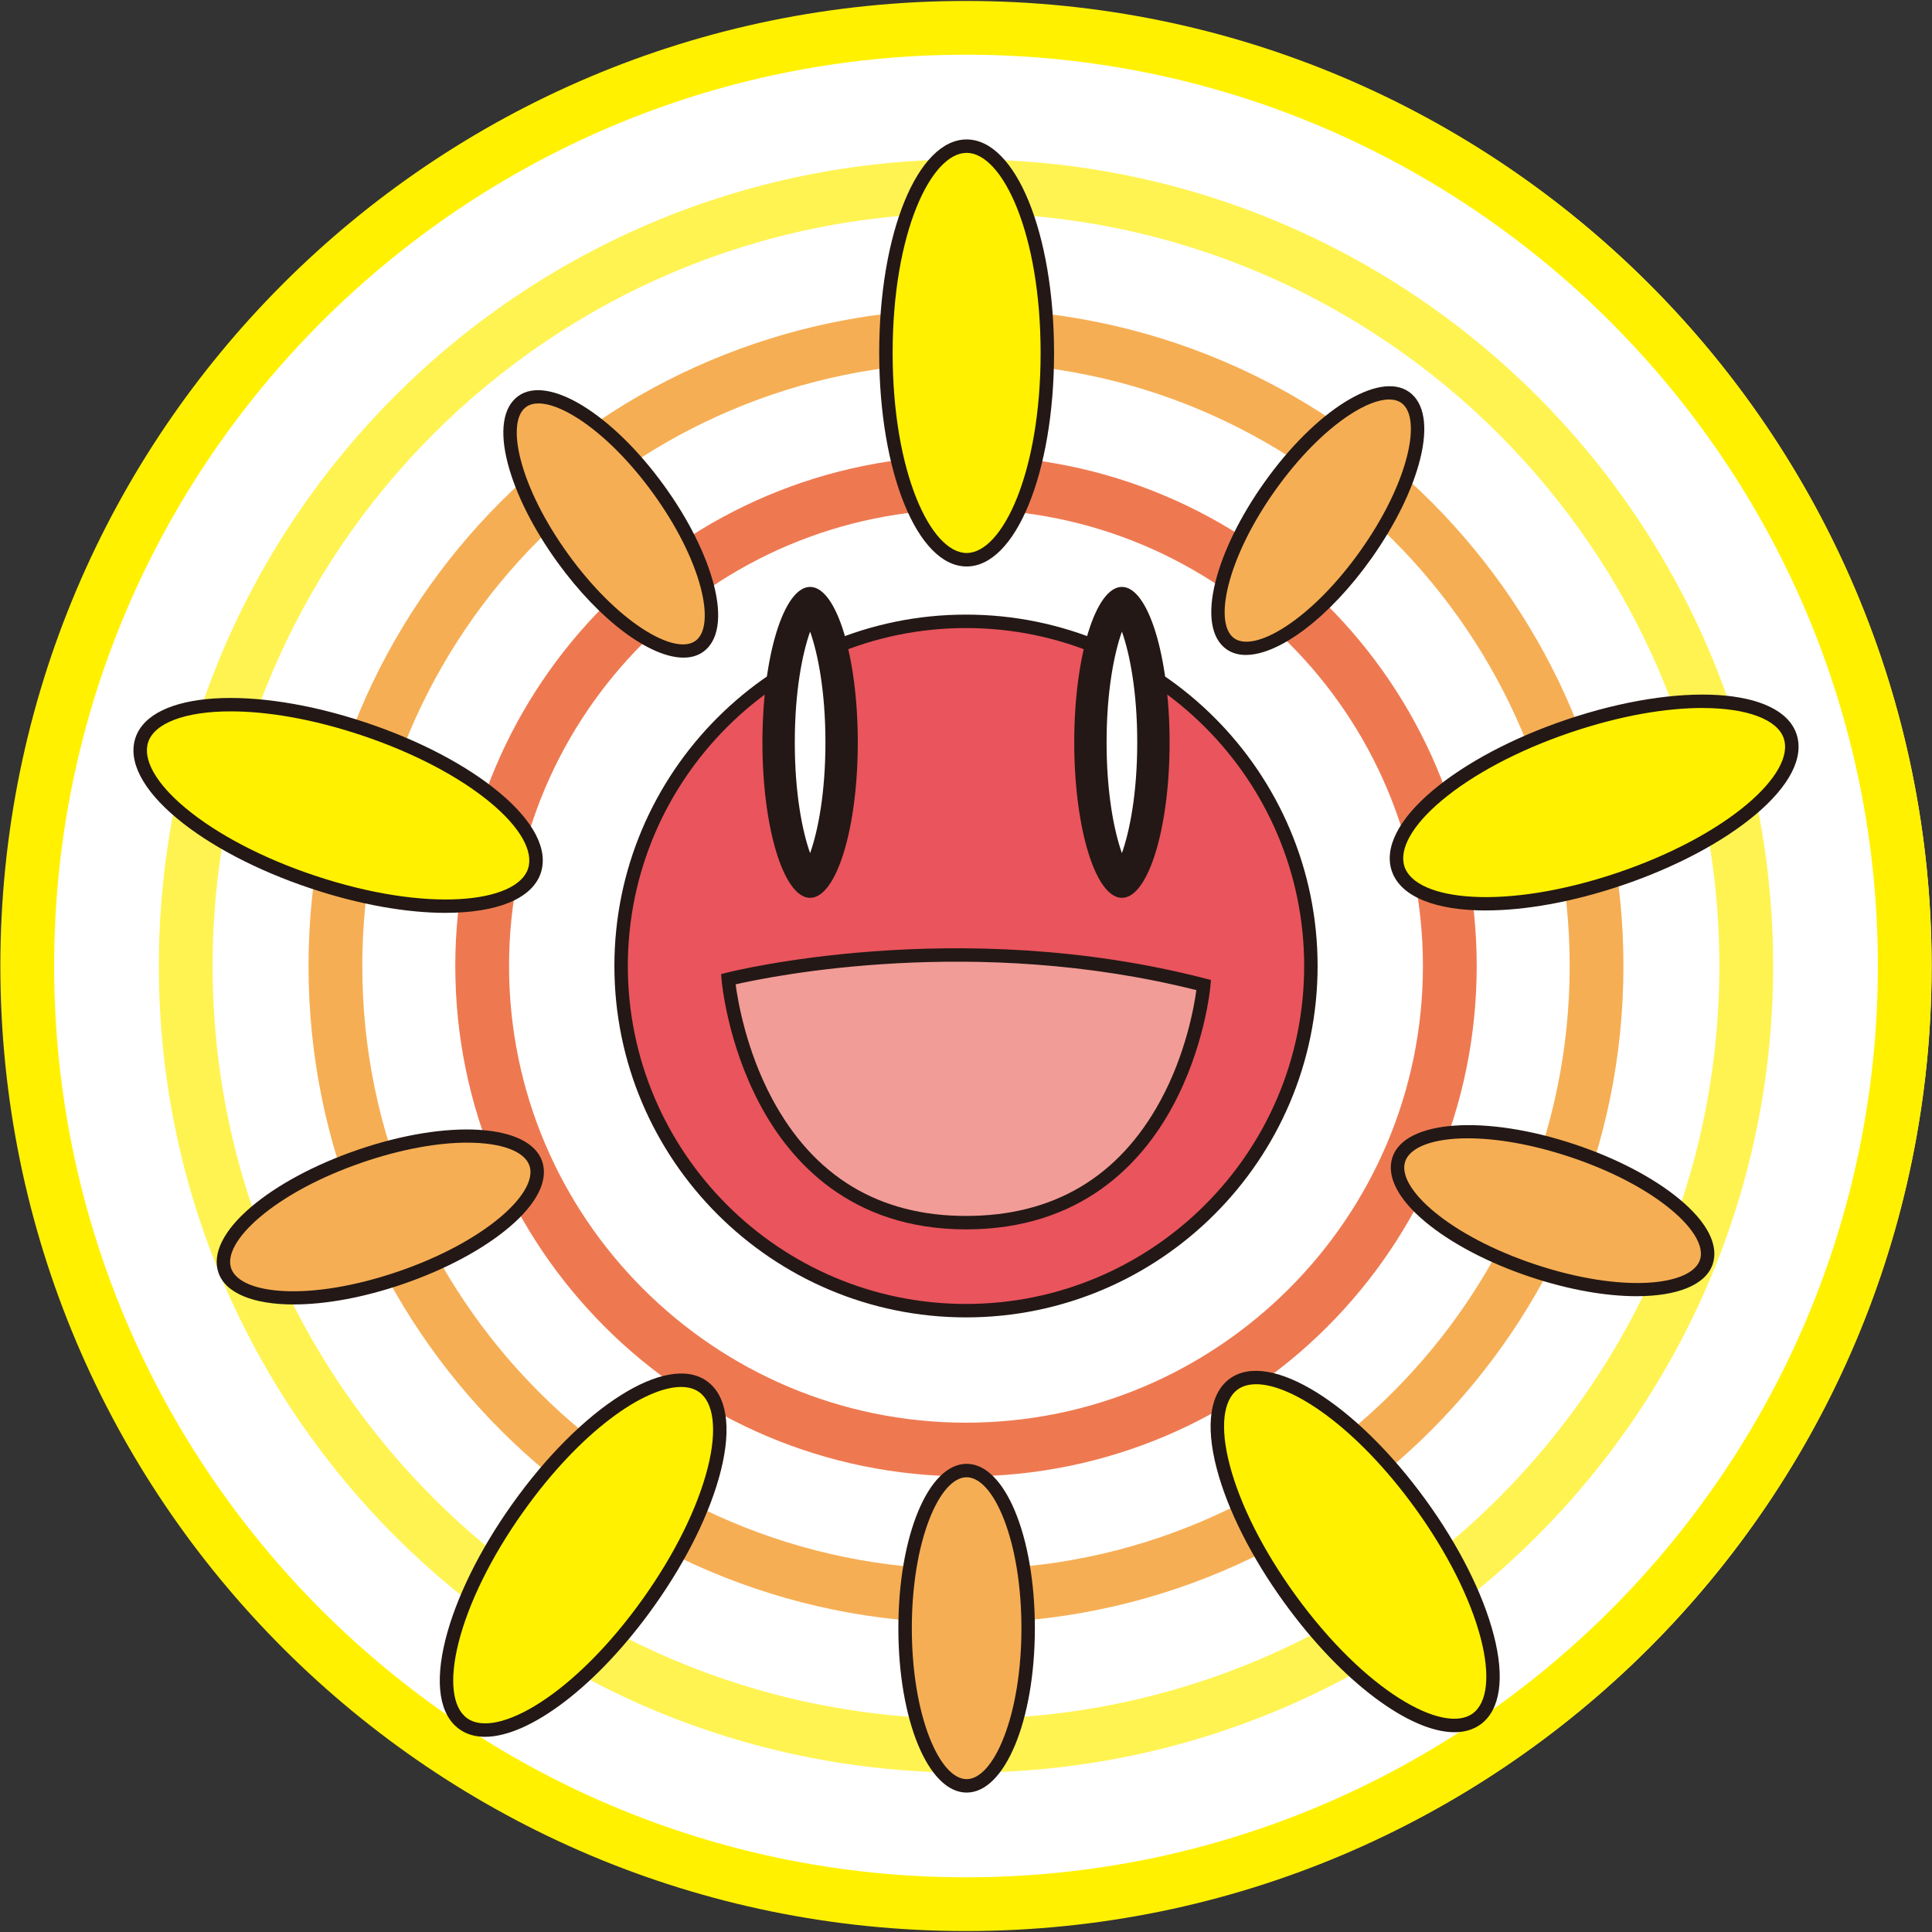 <svg xmlns="http://www.w3.org/2000/svg" viewBox="0 0 708.66 708.66"><rect x="0" y="0" width="708.66" height="708.66" fill="#333333" stroke="none"/><defs><style>      .cls-1 {        fill: #ee7951;      }      .cls-2 {        fill: #f29c97;      }      .cls-3 {        fill: #ea545d;      }      .cls-4 {        fill: #231815;      }      .cls-5 {        fill: #fff;      }      .cls-6 {        fill: #fff352;      }      .cls-7 {        fill: #fff100;      }      .cls-8 {        fill: #f6ae54;      }    </style></defs><g><g id="_&#x30EC;&#x30A4;&#x30E4;&#x30FC;_1" data-name="&#x30EC;&#x30A4;&#x30E4;&#x30FC;_1"><g><ellipse class="cls-5" cx="354.55" cy="354.33" rx="353.98" ry="353.75"></ellipse><g><g><path class="cls-7" d="M354.33,20.06c184.43,0,334.48,149.95,334.48,334.27s-150.05,334.27-334.48,334.27S19.86,538.65,19.86,354.33,169.9,20.06,354.33,20.06M354.33.35C158.71.35.13,158.83.13,354.33s158.58,353.98,354.2,353.98,354.2-158.49,354.2-353.98S549.95.35,354.33.35h0Z"></path><path class="cls-6" d="M354.33,78.16c152.38,0,276.34,123.89,276.34,276.17s-123.96,276.17-276.34,276.17S77.99,506.61,77.99,354.33,201.95,78.16,354.33,78.16M354.33,58.45c-163.51,0-296.06,132.48-296.06,295.88s132.55,295.88,296.06,295.88,296.06-132.47,296.06-295.88S517.84,58.45,354.33,58.45h0Z"></path><path class="cls-8" d="M354.33,133.03c122.1,0,221.43,99.27,221.43,221.29s-99.34,221.3-221.43,221.3-221.44-99.27-221.44-221.3,99.34-221.29,221.44-221.29M354.33,113.32c-133.18,0-241.16,107.9-241.16,241s107.97,241.01,241.16,241.01,241.15-107.91,241.15-241.01-107.97-241-241.15-241h0Z"></path><path class="cls-1" d="M354.33,186.83c92.42,0,167.6,75.14,167.6,167.5s-75.19,167.51-167.6,167.51-167.61-75.15-167.61-167.51,75.19-167.5,167.61-167.5M354.33,167.12c-103.46,0-187.33,83.82-187.33,187.21s83.87,187.22,187.33,187.22,187.33-83.82,187.33-187.22-83.87-187.21-187.33-187.21h0Z"></path></g><g><g><path class="cls-7" d="M384.16,129.46c0,41.9-13.25,75.86-29.61,75.86s-29.61-33.96-29.61-75.86,13.25-75.85,29.61-75.85,29.61,33.96,29.61,75.85Z"></path><path class="cls-4" d="M354.56,207.78c-17.98,0-32.07-34.4-32.07-78.32s14.09-78.31,32.07-78.31,32.07,34.4,32.07,78.31-14.09,78.32-32.07,78.32ZM354.56,56.07c-13.11,0-27.14,29.49-27.14,73.38s14.03,73.39,27.14,73.39,27.14-29.49,27.14-73.39-14.03-73.38-27.14-73.38Z"></path></g><g><path class="cls-8" d="M377.12,597.22c0,31.94-10.1,57.83-22.57,57.83s-22.57-25.89-22.57-57.83,10.1-57.82,22.57-57.82,22.57,25.89,22.57,57.82Z"></path><path class="cls-4" d="M354.56,657.52c-14.04,0-25.04-26.49-25.04-60.3s11-60.29,25.04-60.29,25.03,26.48,25.03,60.29-11,60.3-25.03,60.3ZM354.56,541.86c-4.87,0-9.85,5.6-13.66,15.37-4.15,10.64-6.44,24.84-6.44,39.99s2.29,29.35,6.44,40c3.81,9.77,8.79,15.37,13.66,15.37s9.85-5.6,13.66-15.37c4.15-10.64,6.44-24.85,6.44-40s-2.29-29.35-6.44-39.99c-3.81-9.77-8.79-15.37-13.66-15.37Z"></path></g><g><path class="cls-7" d="M133.39,267.36c39.77,13.27,67.8,36.59,62.62,52.09-5.18,15.5-41.61,17.31-81.37,4.04-39.76-13.27-67.79-36.58-62.61-52.09,5.18-15.5,41.61-17.31,81.36-4.04Z"></path><path class="cls-4" d="M163.47,334.84c-14.2,0-31.47-2.95-49.61-9.01-19.51-6.51-36.9-15.62-48.95-25.65-12.66-10.53-18.06-21.03-15.22-29.56,5.7-17.05,42.81-19.51,84.48-5.6h0c19.52,6.51,36.9,15.62,48.96,25.65,12.66,10.53,18.07,21.03,15.22,29.56-3.22,9.63-16.46,14.6-34.88,14.6ZM84.6,260.93c-16.72,0-27.91,4.31-30.23,11.26-2.13,6.37,2.86,15.2,13.69,24.21,11.6,9.65,28.42,18.44,47.36,24.76,41.67,13.9,74.1,9.94,78.25-2.48,2.13-6.37-2.86-15.19-13.69-24.21-11.6-9.65-28.42-18.44-47.37-24.77h0c-18.33-6.12-34.88-8.77-48.01-8.77Z"></path></g><g><path class="cls-8" d="M576.84,422.09c31.15,10.39,53.11,28.66,49.06,40.8-4.06,12.15-32.6,13.56-63.75,3.17-31.15-10.39-53.11-28.67-49.05-40.81,4.06-12.14,32.6-13.56,63.74-3.17Z"></path><path class="cls-4" d="M600.29,475.45c-11.17,0-24.71-2.31-38.92-7.05-15.35-5.12-29.03-12.29-38.53-20.19-10.1-8.4-14.39-16.83-12.09-23.74,4.56-13.64,33.93-15.71,66.86-4.72h0c15.35,5.12,29.03,12.29,38.53,20.19,10.1,8.4,14.39,16.83,12.09,23.73-2.59,7.76-13.21,11.78-27.95,11.78ZM538.45,417.53c-12.75,0-21.26,3.24-23.02,8.5-1.6,4.77,2.25,11.47,10.56,18.38,9.04,7.52,22.15,14.37,36.93,19.31,32.34,10.79,57.46,7.88,60.63-1.61,1.59-4.77-2.26-11.47-10.56-18.38-9.04-7.52-22.15-14.37-36.94-19.3h0c-14.4-4.81-27.37-6.89-37.61-6.89Z"></path></g><g><path class="cls-8" d="M241.54,179.49c17.96,24.79,24.67,50.56,15,57.56-9.68,7-32.08-7.42-50.04-32.21-17.95-24.79-24.67-50.55-14.99-57.56,9.67-7,32.07,7.42,50.03,32.21Z"></path><path class="cls-4" d="M250.71,241.22c-12.23,0-30.69-13.52-46.2-34.93-8.86-12.23-15.34-25.11-18.25-36.27-3.11-11.92-1.75-20.7,3.81-24.73,10.94-7.92,34.43,6.47,53.47,32.76h0c8.86,12.23,15.34,25.11,18.25,36.27,3.11,11.92,1.76,20.7-3.8,24.73-2.03,1.47-4.49,2.17-7.28,2.17ZM197.53,147.98c-1.82,0-3.37.43-4.57,1.31-3.74,2.71-4.45,9.81-1.93,19.49,2.76,10.58,8.96,22.88,17.47,34.62,8.51,11.75,18.26,21.48,27.46,27.4,8.42,5.42,15.39,6.97,19.14,4.26,3.74-2.71,4.44-9.81,1.92-19.49-2.76-10.58-8.96-22.88-17.47-34.63h0c-8.51-11.75-18.26-21.48-27.46-27.4-5.7-3.67-10.73-5.56-14.55-5.56Z"></path></g><g><path class="cls-7" d="M521.06,551.75c24.58,33.94,33.77,69.21,20.53,78.79-13.25,9.59-43.91-10.15-68.49-44.09-24.58-33.93-33.77-69.21-20.52-78.79,13.24-9.58,43.91,10.16,68.49,44.09Z"></path><path class="cls-4" d="M533.49,635.38c-16.37,0-41.32-18.41-62.39-47.48-12.06-16.66-20.88-34.18-24.84-49.35-4.15-15.93-2.42-27.61,4.86-32.88,14.57-10.54,46.16,9.07,71.93,44.64h0c12.07,16.66,20.89,34.18,24.84,49.35,4.15,15.93,2.42,27.61-4.86,32.88-2.66,1.92-5.89,2.84-9.55,2.84ZM460.73,507.74c-2.67,0-4.94.63-6.71,1.91-5.45,3.94-6.53,14.01-2.98,27.64,3.8,14.59,12.35,31.53,24.06,47.7,25.76,35.56,54.44,51.22,65.05,43.54,5.45-3.94,6.53-14.01,2.98-27.64-3.8-14.59-12.35-31.53-24.06-47.71h0c-21.47-29.63-44.96-45.45-58.34-45.45Z"></path></g><g><path class="cls-8" d="M501,203.46c-17.72,24.95-39.97,39.57-49.71,32.67-9.73-6.91-3.27-32.73,14.45-57.69,17.72-24.94,39.97-39.57,49.71-32.66,9.73,6.91,3.27,32.73-14.45,57.68Z"></path><path class="cls-4" d="M457,240.24c-2.72,0-5.13-.68-7.14-2.1-5.59-3.97-7.03-12.74-4.04-24.69,2.8-11.19,9.16-24.13,17.9-36.44,18.79-26.45,42.14-41.06,53.15-33.24,5.59,3.97,7.03,12.73,4.03,24.68-2.8,11.19-9.16,24.12-17.9,36.43-15.36,21.64-33.78,35.35-46.01,35.35ZM509.54,146.53c-3.83,0-8.89,1.94-14.61,5.7-9.14,6-18.79,15.82-27.19,27.64-8.4,11.82-14.48,24.18-17.14,34.78-2.43,9.7-1.66,16.79,2.1,19.47,3.77,2.67,10.73,1.06,19.09-4.44,9.14-6.01,18.8-15.82,27.19-27.65h0c8.4-11.82,14.48-24.17,17.14-34.78,2.43-9.7,1.66-16.79-2.11-19.46-1.19-.85-2.71-1.26-4.48-1.26Z"></path></g><g><path class="cls-7" d="M238.04,587.56c-24.26,34.17-54.73,54.19-68.07,44.74-13.34-9.46-4.48-44.82,19.78-78.99,24.25-34.17,54.73-54.19,68.07-44.73,13.33,9.46,4.48,44.82-19.78,78.98Z"></path><path class="cls-4" d="M177.91,637.06c-3.57,0-6.74-.89-9.36-2.75-7.34-5.21-9.17-16.87-5.17-32.84,3.81-15.21,12.47-32.82,24.37-49.59,25.43-35.82,56.84-55.73,71.5-45.31,7.33,5.2,9.17,16.86,5.17,32.83-3.81,15.21-12.46,32.82-24.37,49.58h0c-20.87,29.4-45.78,48.08-62.14,48.08ZM249.82,508.74c-13.35,0-36.79,16.04-58.05,46-11.56,16.28-19.95,33.31-23.61,47.93-3.42,13.66-2.24,23.73,3.24,27.62,10.69,7.57,39.21-8.36,64.63-44.16h0c11.56-16.28,19.94-33.29,23.61-47.92,3.42-13.66,2.24-23.73-3.24-27.62-1.75-1.24-3.97-1.85-6.58-1.85Z"></path></g><g><path class="cls-8" d="M147.16,468.62c-31.51,10.84-60.47,9.68-64.7-2.6-4.23-12.28,17.87-31.02,49.37-41.87,31.5-10.85,60.46-9.68,64.69,2.6,4.23,12.28-17.87,31.02-49.37,41.87Z"></path><path class="cls-4" d="M107.78,478.48c-14.53,0-25-3.96-27.65-11.65-2.4-6.97,1.87-15.54,12.02-24.16,9.55-8.1,23.36-15.5,38.88-20.85,33.29-11.46,63.08-9.65,67.83,4.13,2.4,6.97-1.87,15.54-12.02,24.15-9.55,8.1-23.36,15.5-38.87,20.84h0c-14.69,5.06-28.7,7.53-40.18,7.53ZM171.43,419.12c-10.5,0-23.9,2.23-38.79,7.36-14.95,5.15-28.2,12.23-37.3,19.95-8.37,7.1-12.22,13.95-10.55,18.79,3.31,9.61,28.84,12.33,61.57,1.07,14.95-5.15,28.19-12.23,37.29-19.94,8.37-7.1,12.22-13.95,10.55-18.79-1.81-5.24-10.2-8.43-22.77-8.43Z"></path></g><g><path class="cls-7" d="M594.24,322.4c-39.7,13.45-76.14,11.81-81.39-3.67-5.25-15.48,22.67-38.92,62.38-52.38,39.7-13.45,76.13-11.81,81.38,3.67,5.25,15.48-22.68,38.92-62.37,52.37Z"></path><path class="cls-4" d="M545,333.96c-18.19,0-31.25-4.91-34.48-14.45-2.89-8.51,2.47-19.04,15.08-29.63,12.01-10.08,29.36-19.27,48.84-25.87,41.62-14.1,78.74-11.81,84.51,5.21,2.89,8.52-2.47,19.04-15.08,29.63-12.01,10.08-29.35,19.27-48.84,25.87h0c-18.31,6.2-35.75,9.23-50.03,9.23ZM624.44,259.69c-13.21,0-29.9,2.72-48.42,9-18.92,6.41-35.7,15.28-47.25,24.98-10.79,9.06-15.74,17.9-13.58,24.27,4.21,12.4,36.66,16.22,78.26,2.13h0c18.92-6.41,35.7-15.28,47.25-24.98,10.79-9.06,15.74-17.91,13.58-24.27-2.34-6.88-13.37-11.12-29.84-11.12Z"></path></g></g><g><ellipse class="cls-3" cx="354.33" cy="354.33" rx="126.42" ry="126.5" transform="translate(-.93 707.73) rotate(-89.85)"></ellipse><path class="cls-4" d="M354.33,483.22c-71.11,0-128.97-57.82-128.97-128.89s57.85-128.89,128.97-128.89,128.97,57.82,128.97,128.89-57.85,128.89-128.97,128.89ZM354.33,230.37c-68.39,0-124.04,55.61-124.04,123.96s55.64,123.96,124.04,123.96,124.04-55.61,124.04-123.96-55.64-123.96-124.04-123.96Z"></path></g><g><path class="cls-2" d="M267.13,359.17s82.9-21.52,174.41,2.15c0,0-7.54,87.15-87.21,87.15s-87.2-89.3-87.2-89.3Z"></path><path class="cls-4" d="M354.33,450.94c-42.38,0-64.53-24.99-75.65-45.96-11.94-22.51-13.93-44.67-14-45.6l-.17-2.07,2.01-.52c.84-.22,84.57-21.41,175.64,2.15l2.02.52-.18,2.08c-.08.91-2.07,22.55-14.02,44.54-11.12,20.47-33.28,44.86-75.64,44.86ZM269.83,361.06c.8,6.01,3.83,24,13.27,41.74,15.26,28.67,39.22,43.21,71.23,43.21s55.98-14.18,71.24-42.15c9.43-17.28,12.46-34.8,13.26-40.68-81.06-20.38-155.73-5.15-169-2.12Z"></path></g><g><g><path class="cls-5" d="M297.15,324.24c-4.36-2.71-11.56-21.38-11.56-51.94s7.2-49.23,11.56-51.94c4.36,2.71,11.56,21.38,11.56,51.94s-7.2,49.23-11.56,51.94Z"></path><path class="cls-4" d="M297.15,231.67c2.85,8.05,5.62,21.9,5.62,40.63s-2.76,32.58-5.62,40.63c-2.86-8.05-5.62-21.9-5.62-40.63s2.77-32.58,5.62-40.63M297.15,215.28c-9.66,0-17.49,25.53-17.49,57.02s7.83,57.03,17.49,57.03,17.49-25.53,17.49-57.03-7.83-57.02-17.49-57.02h0Z"></path></g><g><path class="cls-5" d="M411.52,324.24c-4.36-2.71-11.56-21.38-11.56-51.94s7.2-49.23,11.56-51.94c4.36,2.71,11.56,21.38,11.56,51.94s-7.2,49.23-11.56,51.94Z"></path><path class="cls-4" d="M411.52,231.67c2.85,8.05,5.62,21.9,5.62,40.63s-2.77,32.58-5.62,40.63c-2.86-8.05-5.62-21.9-5.62-40.63s2.76-32.58,5.62-40.63M411.52,215.28c-9.66,0-17.49,25.53-17.49,57.02s7.83,57.03,17.49,57.03,17.49-25.53,17.49-57.03-7.83-57.02-17.49-57.02h0Z"></path></g></g></g></g></g></g></svg>